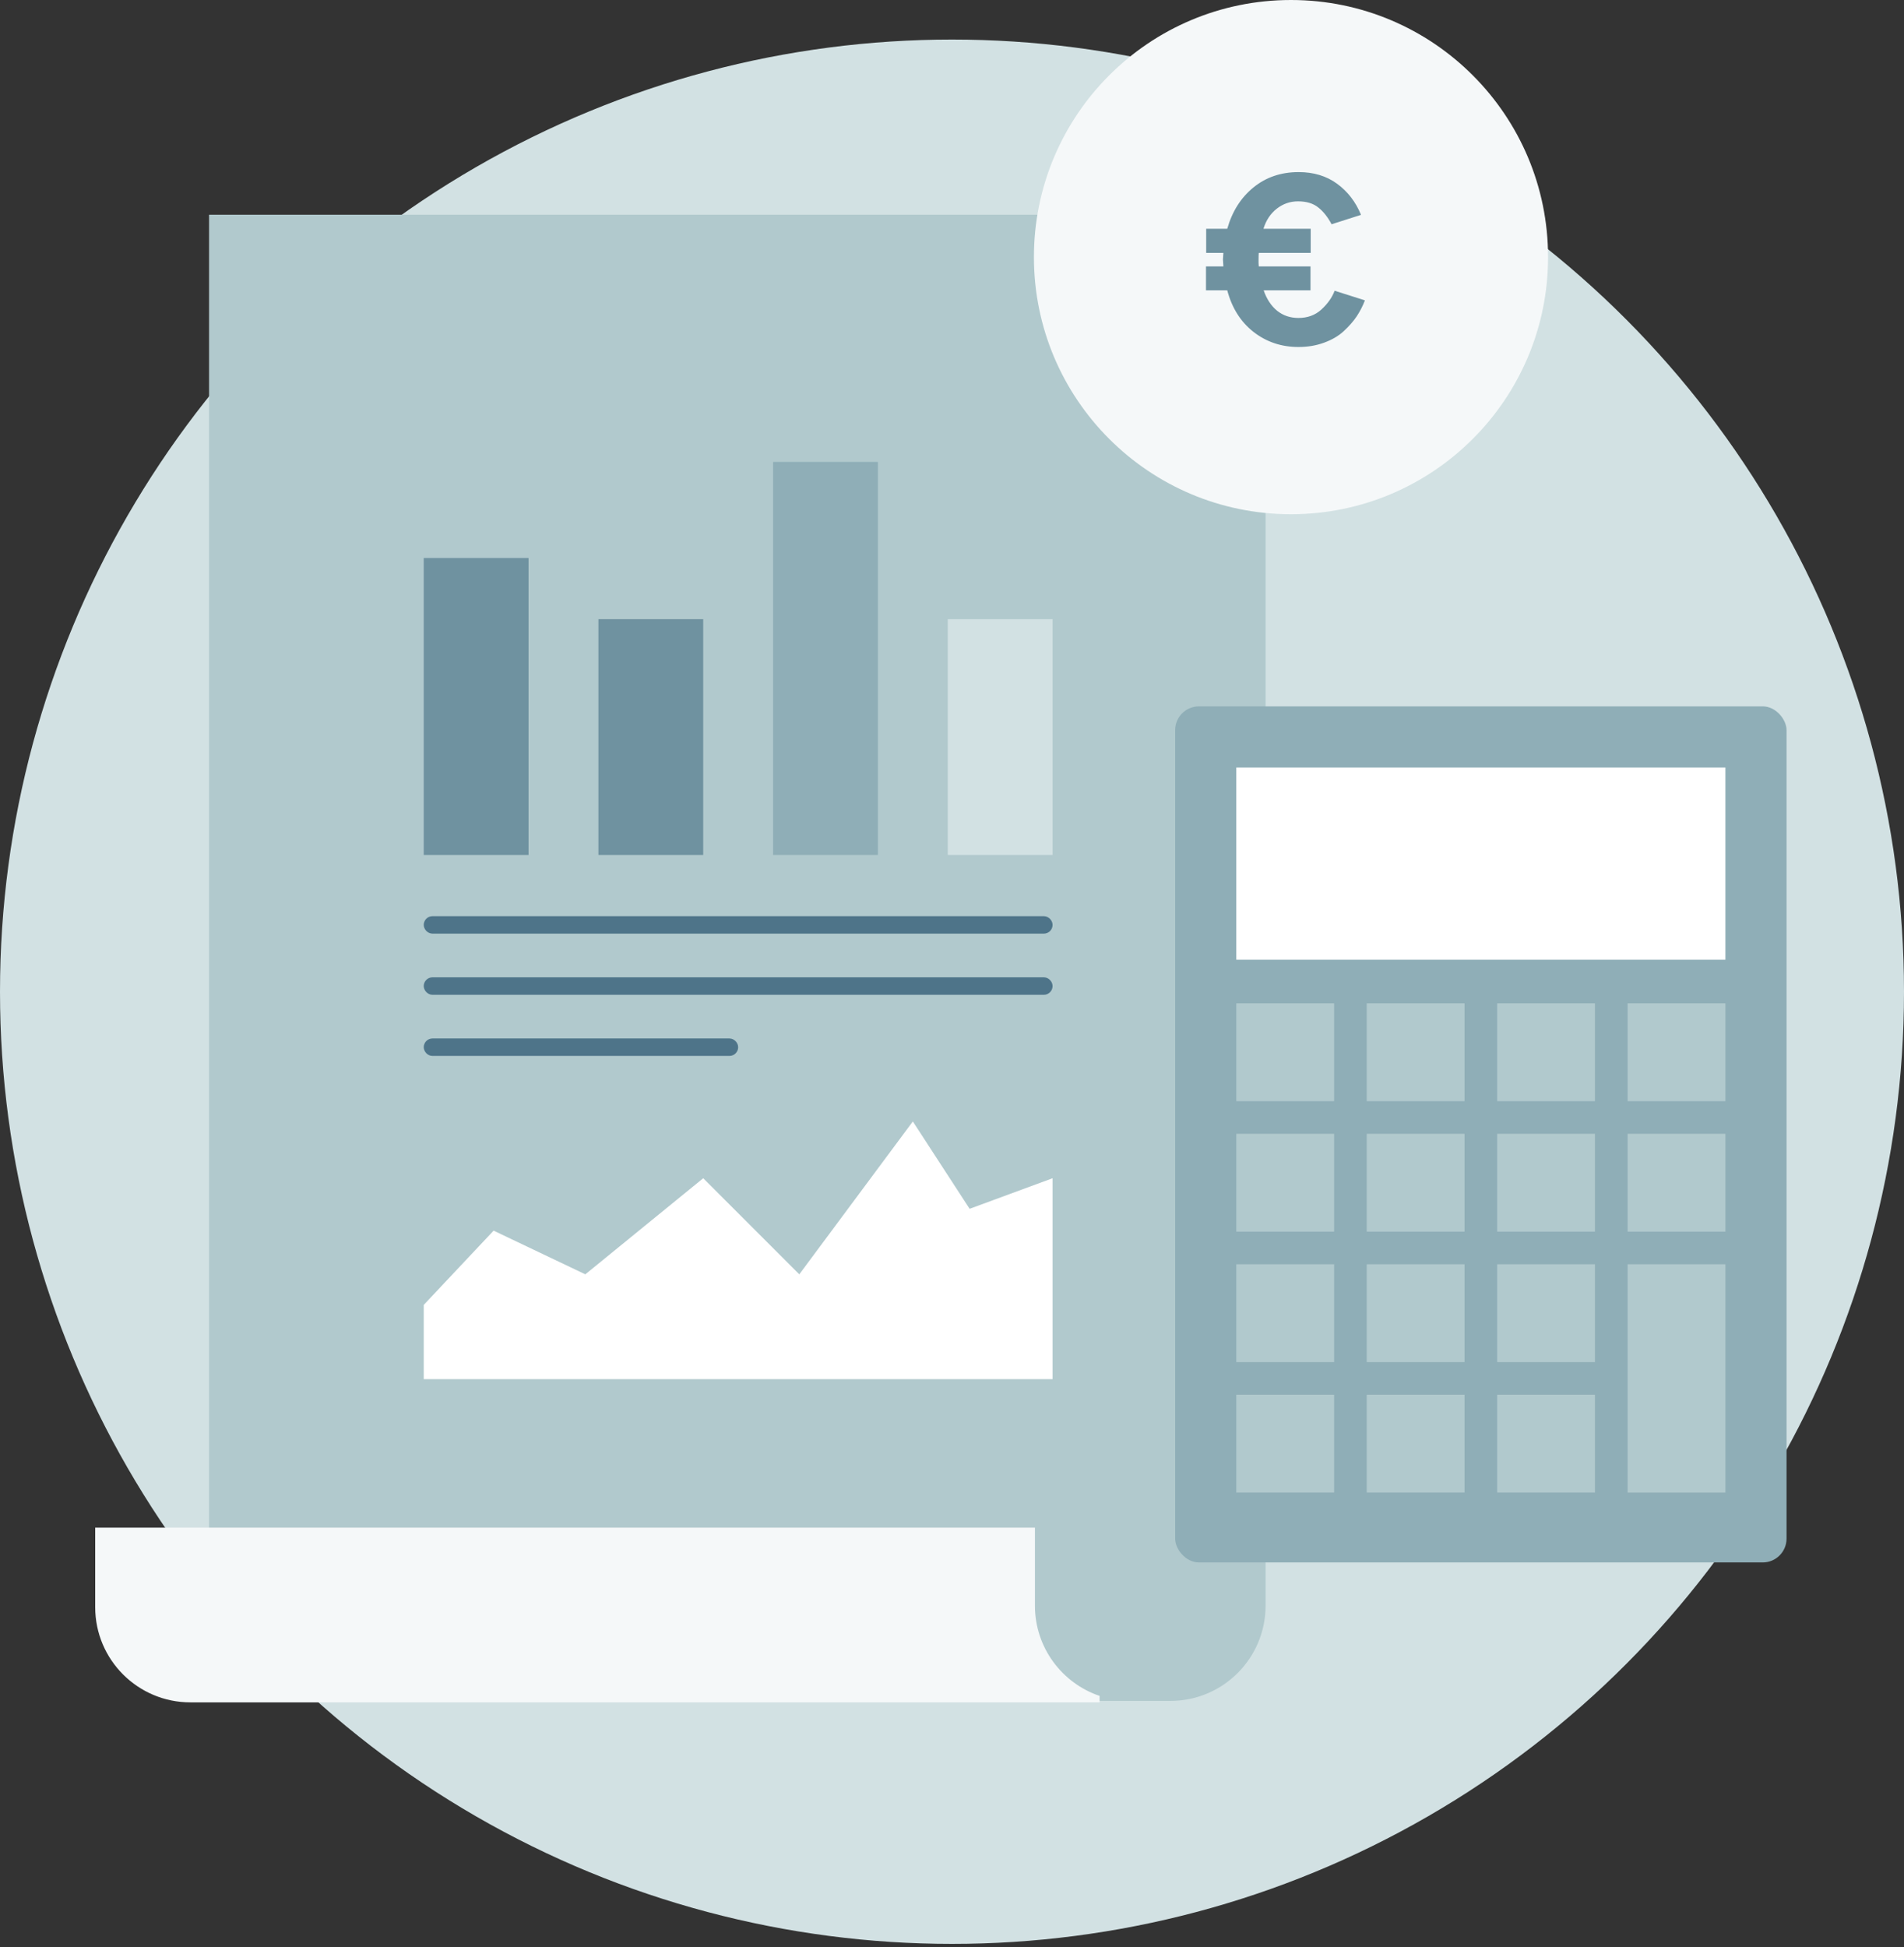 <?xml version="1.0" encoding="utf-8"?>
<svg viewBox="0 0 400 409" fill="none" xmlns="http://www.w3.org/2000/svg">
<rect x="0" y="0" width="400" height="409" fill="#333333" stroke="none"/>
<circle cx="200" cy="208.309" r="200" fill="#D2E1E3"/>
<path d="M43.917 45.104H265.875V337.27C265.875 348.316 256.921 357.27 245.875 357.27H43.917V45.104Z" fill="#B1C9CD"/>
<rect x="89.021" y="117.208" width="22.018" height="62.385" fill="#6F92A0"/>
<rect x="162.415" y="97.025" width="22.018" height="82.569" fill="#8FAEB7"/>
<rect x="125.718" y="130.052" width="22.018" height="49.541" fill="#6F92A0"/>
<rect x="199.113" y="130.052" width="22.018" height="49.541" fill="#D2E1E3"/>
<rect x="89.938" y="193.355" width="130.275" height="1.835" rx="0.917" fill="#4E7489" stroke="#4E7489" stroke-width="1.835"/>
<rect x="89.938" y="206.199" width="130.275" height="1.835" rx="0.917" fill="#4E7489" stroke="#4E7489" stroke-width="1.835"/>
<rect x="89.938" y="219.043" width="64.22" height="1.835" rx="0.917" fill="#4E7489" stroke="#4E7489" stroke-width="1.835"/>
<path d="M89.021 274.089L103.7 258.492L122.966 267.667L147.736 247.483L167.92 267.667L191.773 235.557L203.7 253.905L221.131 247.483V289.685H89.021V274.089Z" fill="white"/>
<path fill-rule="evenodd" clip-rule="evenodd" d="M217.424 320.878H20V337.575C20 348.621 28.954 357.575 40 357.575H231.009V356.219C223.11 353.546 217.424 346.072 217.424 337.27V320.878Z" fill="#F5F8F9"/>
<rect x="246.884" y="148.368" width="128.44" height="179.817" rx="5" fill="#8FAEB7"/>
<rect x="259.728" y="161.212" width="102.752" height="40.367" fill="white"/>
<rect x="259.728" y="210.753" width="20.55" height="20.55" fill="#B1C9CD"/>
<rect x="287.129" y="210.753" width="20.55" height="20.55" fill="#B1C9CD"/>
<rect x="314.53" y="210.753" width="20.55" height="20.55" fill="#B1C9CD"/>
<rect x="341.93" y="210.753" width="20.55" height="20.55" fill="#B1C9CD"/>
<rect x="259.728" y="238.154" width="20.55" height="20.55" fill="#B1C9CD"/>
<rect x="287.129" y="238.154" width="20.55" height="20.55" fill="#B1C9CD"/>
<rect x="314.53" y="238.154" width="20.55" height="20.55" fill="#B1C9CD"/>
<rect x="341.93" y="238.154" width="20.55" height="20.55" fill="#B1C9CD"/>
<rect x="259.728" y="265.555" width="20.55" height="20.55" fill="#B1C9CD"/>
<rect x="287.129" y="265.555" width="20.55" height="20.55" fill="#B1C9CD"/>
<rect x="314.53" y="265.555" width="20.55" height="20.55" fill="#B1C9CD"/>
<rect x="341.93" y="265.555" width="20.55" height="47.951" fill="#B1C9CD"/>
<rect x="259.728" y="292.955" width="20.55" height="20.55" fill="#B1C9CD"/>
<rect x="287.129" y="292.955" width="20.55" height="20.55" fill="#B1C9CD"/>
<rect x="314.53" y="292.955" width="20.55" height="20.55" fill="#B1C9CD"/>
<circle cx="271.217" cy="54.006" r="54.006" fill="#F5F8F9"/>
<path d="M253.358 60.984V55.956H257.01C257.01 55.785 256.996 55.541 256.967 55.226C256.939 54.911 256.924 54.667 256.924 54.496C256.924 54.324 256.939 54.094 256.967 53.808C256.996 53.522 257.01 53.292 257.01 53.121H253.401V48.05H257.827C258.858 44.412 260.691 41.519 263.327 39.371C265.962 37.222 269.127 36.148 272.823 36.148C275.974 36.148 278.666 36.964 280.901 38.597C283.135 40.23 284.811 42.407 285.928 45.128L279.741 47.105C278.939 45.587 278.008 44.412 276.948 43.581C275.888 42.722 274.47 42.292 272.694 42.292C271.032 42.292 269.543 42.808 268.225 43.839C266.907 44.871 265.976 46.274 265.432 48.05H275.358V53.121H264.444C264.415 53.436 264.401 53.894 264.401 54.496C264.401 54.667 264.401 54.911 264.401 55.226C264.429 55.541 264.444 55.785 264.444 55.956H275.315V60.984H265.475C266.105 62.817 267.051 64.249 268.311 65.281C269.571 66.283 271.061 66.785 272.78 66.785C274.699 66.785 276.303 66.197 277.592 65.023C278.91 63.82 279.841 62.502 280.385 61.07L286.745 63.089C286.315 64.235 285.742 65.352 285.026 66.441C284.31 67.501 283.393 68.546 282.276 69.578C281.187 70.58 279.812 71.382 278.151 71.984C276.518 72.585 274.728 72.886 272.78 72.886C269.199 72.886 266.048 71.826 263.327 69.707C260.634 67.587 258.801 64.679 257.827 60.984H253.358Z" fill="#6F92A0"/>
</svg>
